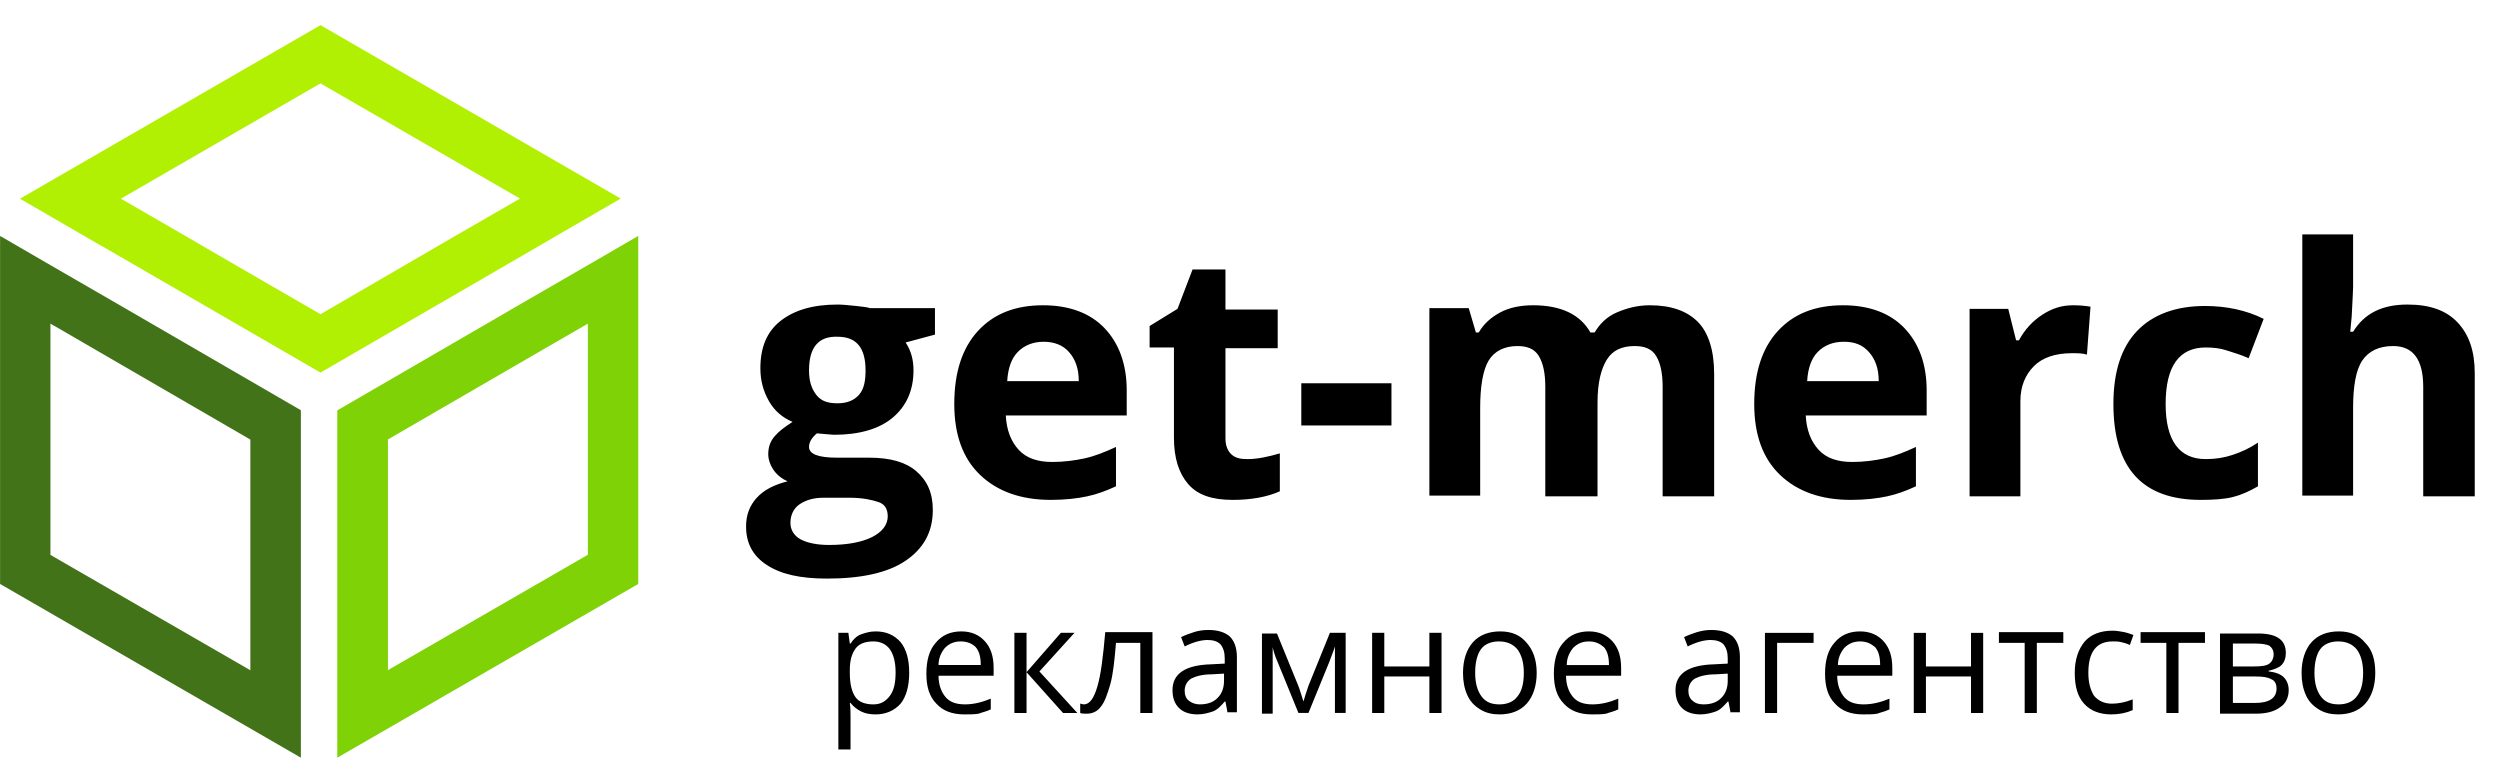 <svg xmlns="http://www.w3.org/2000/svg" viewBox="0 0 349.4 102.4" width="198" height="62"><style/><g transform="matrix(.2 0 0 .2 222.59 219.89)"><path d="M-960-1005.5l-35-20.3v243.2l210.2 121.4V-904l-123.8-71.8-51.4-29.7zm139.9 283.2l-139.7-80.6v-161.6l2.9 1.7h.1l30.5 17.7 106.2 61.6v161.2z" fill="#427318" transform="translate(-117.9 73.7)" id="Layer_1"/><path d="M-713-824.5l33-19.1-209.8-121.2-210 121.3 55.6 32.2 2.4 1.3 35.4 20.5 116.6 67.5 109.1-63.2 67.7-39.3zm-176.8 61.7l-57.9-33.5-41-23.8-36-20.8-2.1-1.2-2.5-1.4 139.5-80.6 139.4 80.5-48 27.7-91.4 53.1z" fill="#b2f003" transform="translate(.8 -134.6)" id="Layer_1_1_"/><path d="M-819.8-1005.5l-51.4 29.7-10.8 6.3-113.1 65.6v242.7l210.3-121.4v-243.2l-35 20.3zM-820-803l-139.7 80.6v-161.2l106.3-61.6 33.4-19.3V-803z" fill="#7fd205" transform="translate(117.85 73.7)" id="Layer_1_2_"/></g><path d="M130.67 39.66v3.6l-4.1 1.1c.8 1.2 1.1 2.5 1.1 3.9 0 2.8-1 5-2.9 6.6s-4.7 2.4-8.2 2.4l-1.3-.1-1.1-.1c-.7.6-1.1 1.2-1.1 1.9 0 1 1.3 1.5 3.9 1.5h4.5c2.9 0 5.1.6 6.6 1.9s2.3 3 2.3 5.4c0 3.1-1.3 5.4-3.8 7.1s-6.2 2.5-11 2.5c-3.7 0-6.4-.6-8.4-1.9s-2.9-3.1-2.9-5.4c0-1.6.5-2.9 1.5-4s2.4-1.8 4.3-2.3c-.7-.3-1.4-.8-1.9-1.5s-.8-1.5-.8-2.3c0-1 .3-1.8.9-2.5s1.4-1.3 2.5-2c-1.4-.6-2.5-1.5-3.3-2.9s-1.2-2.9-1.2-4.6c0-2.9.9-5.1 2.8-6.6s4.5-2.3 8-2.3c.7 0 1.6.1 2.6.2s1.7.2 1.9.3h9.1zm-20.2 29.9c0 1 .5 1.8 1.4 2.3s2.3.8 4 .8c2.6 0 4.6-.4 6-1.1s2.2-1.7 2.2-2.9c0-1-.4-1.7-1.3-2s-2.2-.6-4-.6h-3.7c-1.3 0-2.4.3-3.3.9s-1.3 1.6-1.3 2.6zm2.6-21.3c0 1.4.3 2.5 1 3.4s1.6 1.2 3 1.2c1.3 0 2.3-.4 3-1.2s.9-2 .9-3.4c0-3.2-1.3-4.7-3.9-4.7-2.7-.1-4 1.5-4 4.7zm33.8 18.1c-4.2 0-7.5-1.2-9.9-3.5s-3.6-5.6-3.6-9.9c0-4.4 1.1-7.8 3.3-10.2s5.2-3.6 9.1-3.6c3.7 0 6.6 1.1 8.6 3.2s3.1 5 3.1 8.7v3.5h-16.9c.1 2 .7 3.6 1.8 4.8s2.7 1.7 4.7 1.7c1.6 0 3.1-.2 4.5-.5s2.9-.9 4.4-1.6v5.5c-1.3.6-2.6 1.1-4 1.4s-3.1.5-5.1.5zm-1-22.1c-1.5 0-2.7.5-3.6 1.4s-1.4 2.3-1.5 4.1h10c0-1.8-.5-3.1-1.4-4.1-.8-.9-2-1.4-3.5-1.4zm28.5 16.4c1.3 0 2.8-.3 4.5-.8v5.3c-1.8.8-4 1.2-6.6 1.2-2.9 0-4.9-.7-6.2-2.2s-2-3.6-2-6.5v-12.6h-3.4v-3l3.9-2.4 2.1-5.5h4.6v5.6h7.3v5.4h-7.3v12.6c0 1 .3 1.8.9 2.3s1.3.6 2.2.6zm7.5-4.7v-5.9h12.6v5.9h-12.6zm41.2 9.9h-7.1v-15.3c0-1.9-.3-3.3-.9-4.3s-1.6-1.4-3-1.4c-1.8 0-3.2.7-4 2s-1.2 3.6-1.2 6.6v12.3h-7.1v-26.2h5.5l1 3.4h.4c.7-1.2 1.7-2.1 3-2.8s2.9-1 4.6-1c3.9 0 6.6 1.3 8 3.8h.6c.7-1.2 1.7-2.2 3.1-2.8s2.9-1 4.6-1c3 0 5.2.8 6.7 2.3s2.3 4 2.3 7.3v17.1h-7.2v-15.3c0-1.9-.3-3.3-.9-4.3s-1.6-1.4-3-1.4c-1.8 0-3.1.6-3.9 1.9s-1.3 3.2-1.3 6v13.1zm35.6.5c-4.2 0-7.5-1.2-9.9-3.5s-3.6-5.6-3.6-9.9c0-4.4 1.1-7.8 3.3-10.2s5.2-3.6 9.1-3.6c3.7 0 6.6 1.1 8.6 3.2s3.1 5 3.1 8.7v3.5h-16.9c.1 2 .7 3.6 1.8 4.8s2.7 1.7 4.7 1.7c1.6 0 3.1-.2 4.5-.5s2.9-.9 4.4-1.6v5.5c-1.3.6-2.6 1.1-4 1.4s-3.1.5-5.1.5zm-1-22.1c-1.5 0-2.7.5-3.6 1.4s-1.4 2.3-1.5 4.1h10c0-1.8-.5-3.1-1.4-4.1s-2-1.4-3.5-1.4zm32.1-5.1c1 0 1.8.1 2.4.2l-.5 6.7c-.6-.2-1.3-.2-2.1-.2-2.3 0-4.1.6-5.3 1.8s-1.9 2.8-1.9 4.9v13.3h-7.1v-26.2h5.4l1.1 4.4h.4c.8-1.5 1.9-2.7 3.3-3.6s2.7-1.3 4.3-1.3zm17.8 27.2c-8.2 0-12.2-4.5-12.2-13.4 0-4.5 1.1-7.9 3.3-10.2s5.4-3.5 9.5-3.5c3 0 5.8.6 8.2 1.8l-2.1 5.5c-1.1-.5-2.2-.8-3.1-1.1s-1.9-.4-2.9-.4c-3.7 0-5.6 2.6-5.6 7.9 0 5.1 1.9 7.7 5.6 7.7 1.4 0 2.6-.2 3.8-.6s2.3-.9 3.5-1.7v6.1c-1.2.7-2.3 1.2-3.5 1.5s-2.7.4-4.5.4zm38.2-.5h-7.1v-15.3c0-3.8-1.4-5.7-4.2-5.7-2 0-3.4.7-4.3 2s-1.3 3.6-1.3 6.6v12.3h-7.1v-36.5h7.1v7.4c0 .6-.1 1.9-.2 4.1l-.2 2.1h.4c1.6-2.6 4.1-3.8 7.6-3.8 3.1 0 5.4.8 7 2.5s2.4 4 2.4 7.1v17.2zm-223.4 30.48c-.7 0-1.4-.1-2-.4-.6-.3-1.1-.7-1.5-1.2h-.1c.1.7.1 1.3.1 1.9v4.6h-1.7v-16.3h1.4l.2 1.5h.1c.4-.6.9-1.1 1.5-1.3s1.2-.4 2-.4c1.5 0 2.6.5 3.5 1.5.8 1 1.2 2.4 1.2 4.3 0 1.8-.4 3.3-1.2 4.3-.9 1-2.1 1.5-3.5 1.5zm-.3-10.2c-1.1 0-2 .3-2.5 1s-.8 1.6-.8 3v.4c0 1.6.3 2.7.8 3.4.5.7 1.4 1 2.5 1 1 0 1.7-.4 2.3-1.2s.8-1.9.8-3.3-.3-2.5-.8-3.2c-.5-.7-1.3-1.1-2.3-1.1zm12.7 10.2c-1.7 0-3-.5-3.9-1.5-1-1-1.4-2.4-1.4-4.2 0-1.8.4-3.3 1.3-4.3.9-1.1 2.1-1.6 3.6-1.6 1.4 0 2.5.5 3.3 1.4.8.9 1.2 2.1 1.2 3.7v1.1h-7.7c0 1.3.4 2.3 1 3s1.5 1 2.7 1c1.2 0 2.4-.3 3.6-.8v1.5c-.6.3-1.2.4-1.7.6-.6.1-1.3.1-2 .1zm-.5-10.2c-.9 0-1.6.3-2.2.9-.5.6-.9 1.4-.9 2.4h5.9c0-1.1-.2-1.9-.7-2.5-.5-.5-1.2-.8-2.1-.8zm14-1.2h1.9l-4.9 5.4 5.3 5.8h-2l-5.1-5.7v5.7h-1.7v-11.2h1.7v5.5l4.8-5.5zm12.8 11.2h-1.7v-9.8h-3.4c-.2 2.4-.4 4.4-.8 5.8s-.8 2.5-1.3 3.1c-.5.7-1.2 1-2 1-.4 0-.7 0-.9-.1v-1.3c.2 0 .3.1.5.1.8 0 1.4-.8 1.9-2.5s.8-4.2 1.1-7.6h6.6v11.3zm10.5 0l-.3-1.6h-.1c-.6.7-1.1 1.2-1.7 1.4-.6.2-1.3.4-2.1.4-1.1 0-2-.3-2.6-.9s-.9-1.4-.9-2.5c0-2.3 1.8-3.5 5.4-3.6l1.9-.1v-.7c0-.9-.2-1.5-.6-2-.4-.4-1-.6-1.8-.6-.9 0-2 .3-3.2.9l-.5-1.3c.6-.3 1.2-.5 1.8-.7s1.3-.3 2-.3c1.3 0 2.3.3 3 .9.6.6 1 1.5 1 2.9v7.7h-1.3zm-3.9-1.2c1.1 0 1.9-.3 2.5-.9.6-.6.9-1.4.9-2.4v-1l-1.7.1c-1.4 0-2.3.3-2.9.6-.6.4-.9 1-.9 1.7 0 .6.2 1.1.6 1.4s.9.5 1.5.5zm14.5-.4l.3-1 .4-1.2 3-7.4h2.2v11.2h-1.5v-9.3l-.2.6-.6 1.6-2.9 7.1h-1.4l-2.9-7.1c-.4-.9-.6-1.6-.7-2.1v9.3h-1.5v-11.2h2.1l2.9 7.1c.3.7.5 1.5.8 2.4zm11.3-9.6v4.7h6.3v-4.7h1.7v11.2h-1.7v-5.1h-6.3v5.1h-1.7v-11.2h1.7zm21.3 5.6c0 1.8-.5 3.3-1.4 4.3-.9 1-2.2 1.5-3.8 1.5-1 0-1.9-.2-2.7-.7-.8-.5-1.4-1.1-1.8-2-.4-.9-.6-1.9-.6-3.1 0-1.8.5-3.3 1.4-4.3.9-1 2.2-1.5 3.8-1.5 1.6 0 2.8.5 3.7 1.6.9 1 1.4 2.4 1.4 4.2zm-8.6 0c0 1.4.3 2.5.9 3.3s1.4 1.1 2.5 1.1 2-.4 2.5-1.1c.6-.7.9-1.8.9-3.3 0-1.4-.3-2.5-.9-3.3-.6-.7-1.4-1.1-2.6-1.1-1.1 0-2 .4-2.5 1.1s-.8 1.8-.8 3.3zm16.3 5.8c-1.7 0-3-.5-3.9-1.5-1-1-1.4-2.4-1.4-4.2 0-1.8.4-3.3 1.3-4.3.9-1.1 2.1-1.6 3.6-1.6 1.4 0 2.5.5 3.3 1.4.8.9 1.2 2.1 1.2 3.7v1.1h-7.7c0 1.3.4 2.3 1 3 .6.7 1.5 1 2.7 1 1.2 0 2.4-.3 3.6-.8v1.5c-.6.3-1.2.4-1.7.6-.6.1-1.2.1-2 .1zm-.4-10.2c-.9 0-1.6.3-2.2.9-.5.6-.9 1.4-.9 2.4h5.9c0-1.1-.2-1.9-.7-2.5-.6-.5-1.2-.8-2.1-.8zm19.8 10l-.3-1.6h-.1c-.6.7-1.1 1.2-1.7 1.4-.6.2-1.3.4-2.1.4-1.1 0-2-.3-2.6-.9-.6-.6-.9-1.4-.9-2.5 0-2.3 1.8-3.5 5.4-3.6l1.9-.1v-.7c0-.9-.2-1.5-.6-2-.4-.4-1-.6-1.8-.6-.9 0-2 .3-3.2.9l-.5-1.3c.6-.3 1.2-.5 1.8-.7.7-.2 1.3-.3 2-.3 1.3 0 2.3.3 3 .9.6.6 1 1.5 1 2.9v7.7h-1.3zm-3.8-1.2c1.1 0 1.9-.3 2.5-.9.6-.6.9-1.4.9-2.4v-1l-1.7.1c-1.4 0-2.3.3-2.9.6-.6.4-.9 1-.9 1.7 0 .6.2 1.1.6 1.4.3.3.8.5 1.5.5zm15.4-8.6h-5.1v9.8h-1.7v-11.2h6.8v1.4zm6.9 10c-1.7 0-3-.5-3.9-1.5-1-1-1.4-2.4-1.4-4.2 0-1.8.4-3.3 1.3-4.3.9-1.1 2.1-1.6 3.6-1.6 1.4 0 2.5.5 3.3 1.4.8.9 1.2 2.1 1.2 3.7v1.1h-7.7c0 1.3.4 2.3 1 3 .6.7 1.5 1 2.7 1 1.2 0 2.4-.3 3.6-.8v1.5c-.6.3-1.2.4-1.7.6-.6.1-1.2.1-2 .1zm-.4-10.2c-.9 0-1.6.3-2.2.9-.5.6-.9 1.4-.9 2.4h5.9c0-1.1-.2-1.9-.7-2.5-.6-.5-1.2-.8-2.1-.8zm9.2-1.2v4.7h6.3v-4.7h1.7v11.2h-1.7v-5.1h-6.3v5.1h-1.7v-11.2h1.7zm19.2 1.4h-3.7v9.8h-1.7v-9.8h-3.6v-1.5h9v1.5zm6.7 10c-1.6 0-2.9-.5-3.8-1.5-.9-1-1.3-2.4-1.3-4.3s.5-3.3 1.4-4.4c.9-1 2.2-1.5 3.9-1.5.5 0 1.1.1 1.6.2s1 .3 1.3.4l-.5 1.4c-.4-.2-.8-.3-1.2-.4-.4-.1-.8-.1-1.2-.1-2.3 0-3.4 1.5-3.4 4.4 0 1.4.3 2.4.8 3.2.6.7 1.4 1.1 2.5 1.1.9 0 1.9-.2 2.9-.6v1.5c-.9.4-1.9.6-3 .6zm13.1-10h-3.7v9.8h-1.7v-9.8h-3.6v-1.5h9v1.5zm11.3 1.4c0 .7-.2 1.3-.6 1.7-.4.4-1 .6-1.8.8v.1c1 .1 1.7.4 2.1.8.4.4.7 1 .7 1.8 0 1-.4 1.9-1.2 2.4-.8.6-1.9.9-3.4.9h-5v-11.2h4.9c2.9-.1 4.3.8 4.3 2.7zm-1.7.2c0-.5-.2-.9-.6-1.2-.4-.2-1.1-.3-1.9-.3h-3.2v3.2h2.9c1.1 0 1.8-.1 2.2-.4s.6-.8.6-1.3zm.4 4.8c0-.6-.2-1.1-.7-1.3-.5-.3-1.2-.4-2.3-.4h-3.1v3.7h3.1c2 0 3-.7 3-2zm13.8-2.2c0 1.8-.5 3.3-1.4 4.3-.9 1-2.2 1.5-3.8 1.5-1 0-1.9-.2-2.7-.7-.8-.5-1.4-1.1-1.8-2-.4-.9-.6-1.9-.6-3.1 0-1.8.5-3.3 1.4-4.3.9-1 2.2-1.5 3.8-1.5 1.6 0 2.8.5 3.7 1.6 1 1 1.4 2.4 1.4 4.2zm-8.5 0c0 1.4.3 2.5.9 3.3s1.4 1.1 2.5 1.1 2-.4 2.5-1.1c.6-.7.9-1.8.9-3.3 0-1.4-.3-2.5-.9-3.3-.6-.7-1.4-1.1-2.6-1.1-1.1 0-2 .4-2.5 1.1s-.8 1.8-.8 3.3z"/></svg>